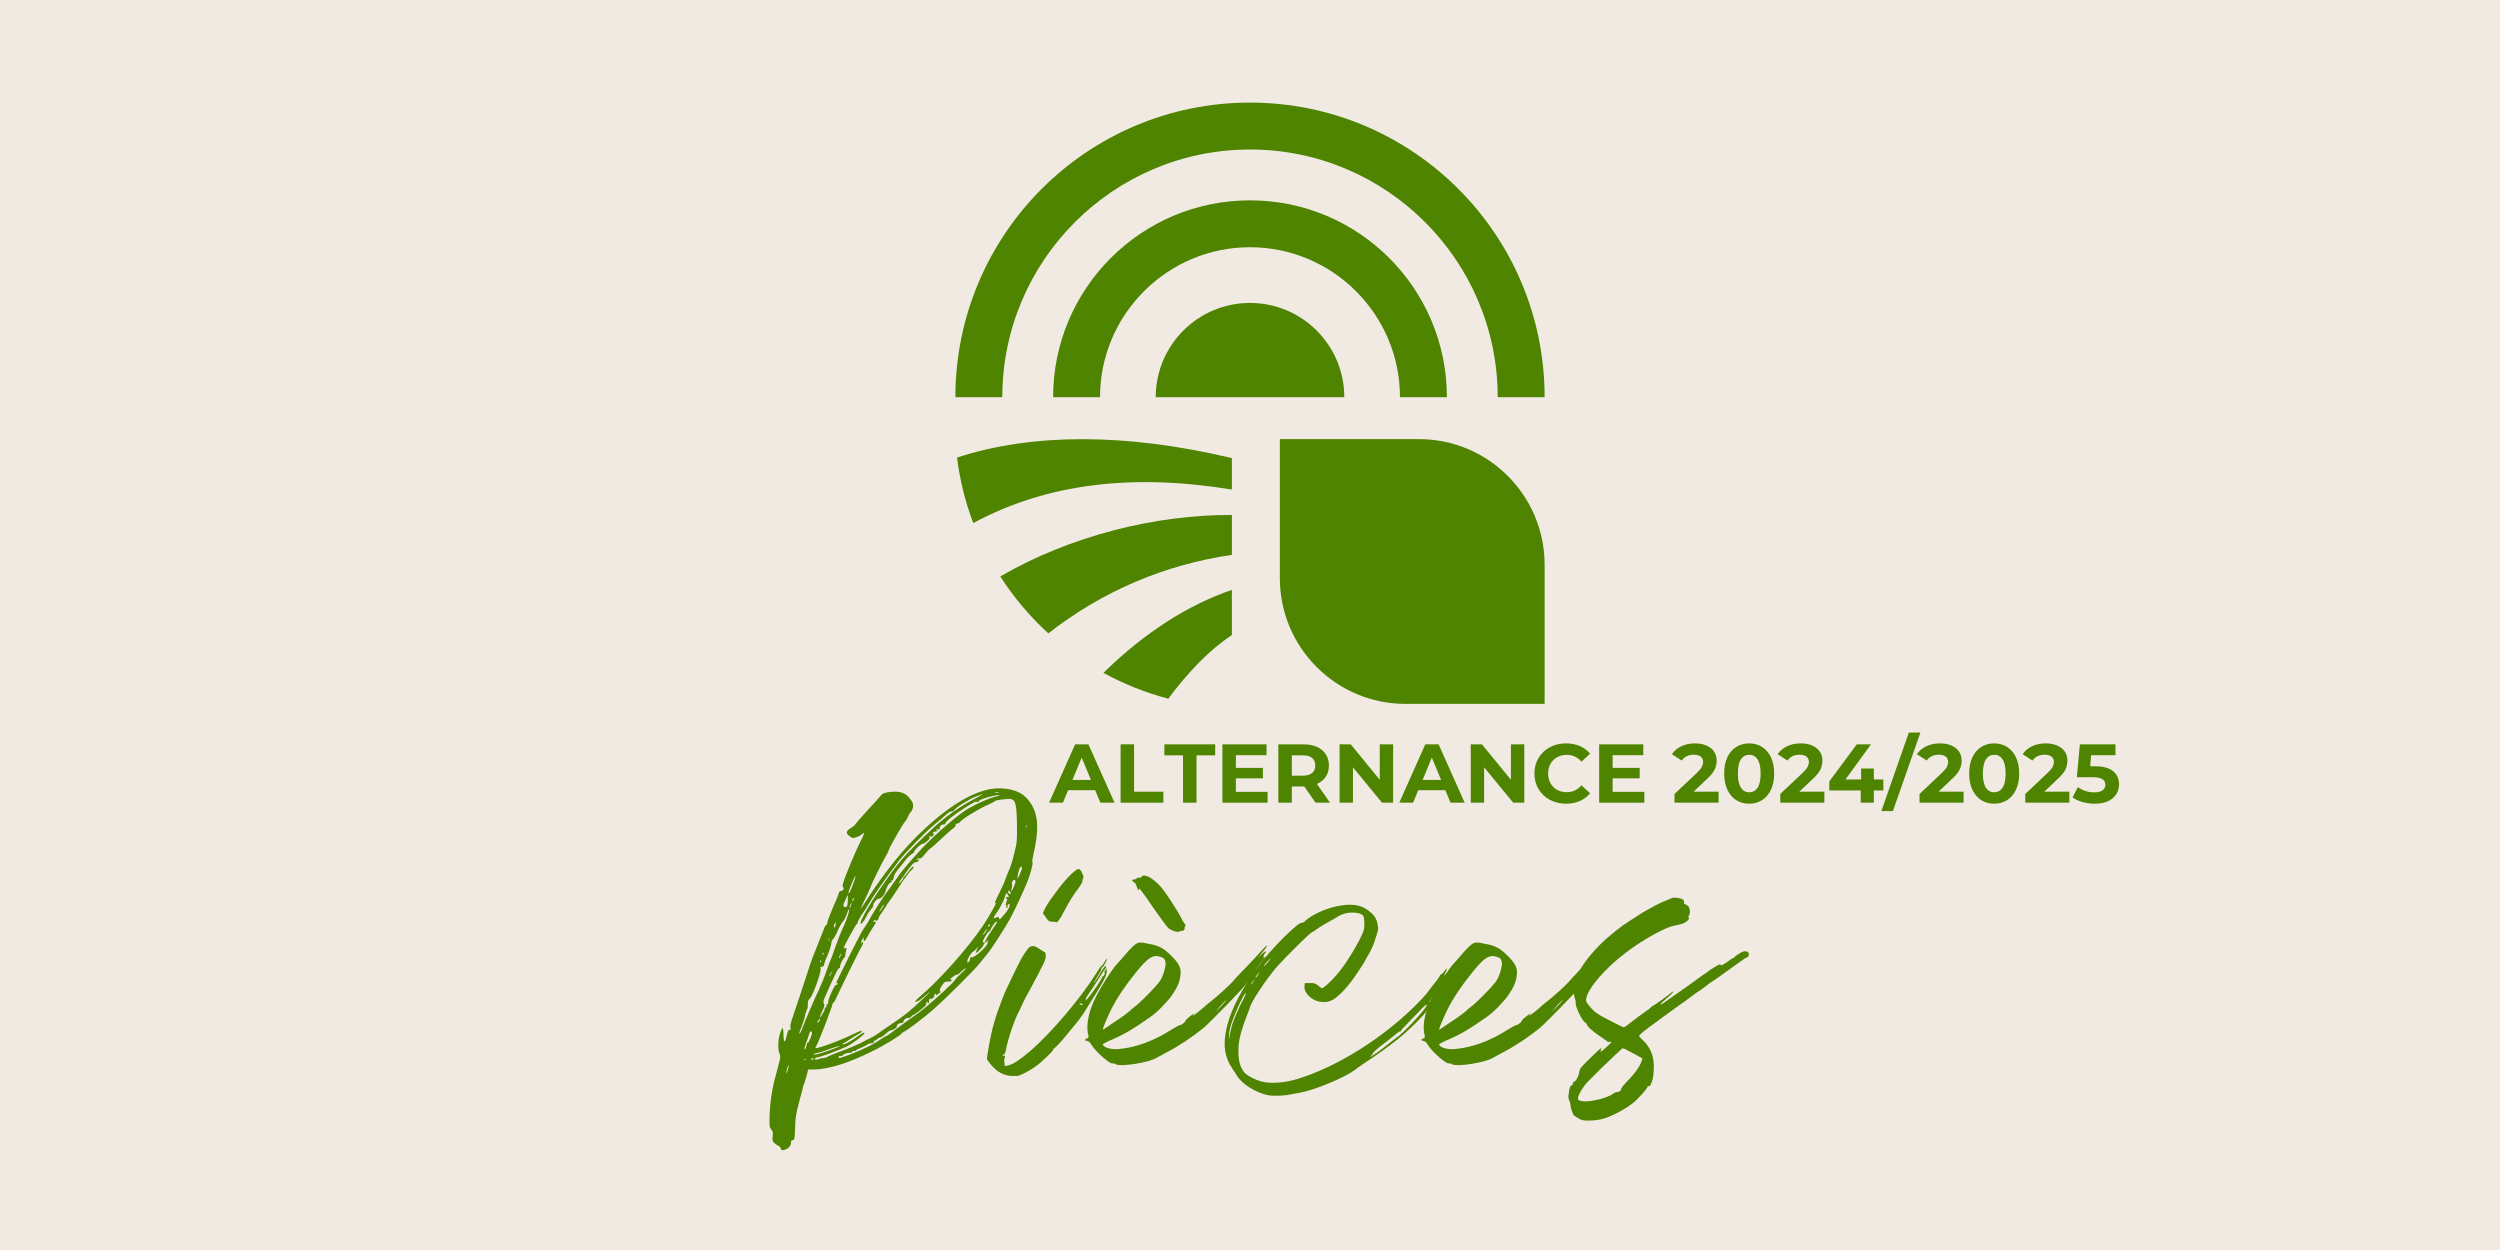 <svg xmlns="http://www.w3.org/2000/svg" xmlns:xlink="http://www.w3.org/1999/xlink" width="1080" zoomAndPan="magnify" viewBox="0 0 810 405" height="540" preserveAspectRatio="xMidYMid meet" version="1.0"><defs><g/></defs><rect x="-81" width="972" fill="#ffffff" y="-40.5" height="486" fill-opacity="1"/><rect x="-81" width="972" fill="#f1eae3" y="-40.5" height="486" fill-opacity="1"/><path fill="#4e8400" d="M 405.004 98.152 C 388.133 98.152 374.457 111.828 374.457 128.699 L 435.551 128.699 C 435.551 111.828 421.871 98.152 405.004 98.152 Z M 405.004 98.152 " fill-opacity="1" fill-rule="nonzero"/><path fill="#4e8400" d="M 399.125 148.426 C 364.824 140.246 334.273 140.305 310.078 148.254 C 311 155.629 312.785 162.738 315.332 169.469 C 339.047 156.734 366.516 153.301 399.125 158.613 Z M 399.125 148.426 " fill-opacity="1" fill-rule="nonzero"/><path fill="#4e8400" d="M 414.672 142.273 L 459.738 142.273 C 482.207 142.273 500.457 160.516 500.457 182.996 L 500.457 228.062 L 455.391 228.062 C 432.922 228.062 414.672 209.82 414.672 187.34 Z M 414.672 142.273 " fill-opacity="1" fill-rule="nonzero"/><path fill="#4e8400" d="M 399.125 166.863 C 374.57 166.691 346.789 173.582 324.09 186.762 C 328.469 193.574 333.699 199.773 339.656 205.211 C 357.055 191.602 377.312 182.949 399.137 179.781 L 399.137 166.863 Z M 399.125 166.863 " fill-opacity="1" fill-rule="nonzero"/><path fill="#4e8400" d="M 399.125 191.117 C 384.723 196.062 370.688 205.098 357.516 218 C 364.074 221.609 371.113 224.43 378.512 226.379 C 384.988 217.793 391.453 210.879 399.125 205.754 L 399.125 191.105 Z M 399.125 191.117 " fill-opacity="1" fill-rule="nonzero"/><path fill="#4e8400" d="M 405.004 80.105 C 431.793 80.105 453.594 101.91 453.594 128.699 L 468.793 128.699 C 468.793 93.473 440.227 64.91 405.004 64.91 C 369.777 64.91 341.211 93.473 341.211 128.699 L 356.41 128.699 C 356.41 101.91 378.211 80.105 405.004 80.105 Z M 405.004 80.105 " fill-opacity="1" fill-rule="nonzero"/><path fill="#4e8400" d="M 405.004 48.441 C 449.262 48.441 485.258 84.453 485.258 128.699 L 500.457 128.699 C 500.457 75.98 457.719 33.242 405.004 33.242 C 352.285 33.242 309.547 75.98 309.547 128.699 L 324.746 128.699 C 324.746 84.441 360.754 48.441 405.004 48.441 Z M 405.004 48.441 " fill-opacity="1" fill-rule="nonzero"/><g fill="#4e8400" fill-opacity="1"><g transform="translate(251.056, 369.802)"><g><path d="M 82.922 -109.516 C 80.859 -112.672 78.25 -114.016 73.578 -114.375 C 65.953 -114.828 56.062 -109.078 44.75 -97.578 C 40.156 -92.812 35.484 -86.875 31 -80.141 C 27.406 -74.578 27.406 -74.578 28.219 -76.375 C 29.656 -79.25 31.172 -82.656 31.172 -82.844 C 31.172 -83.109 34.953 -90.75 35.766 -92.094 C 36.203 -92.906 36.75 -93.797 36.844 -94.25 C 37.203 -95.422 41.422 -102.781 42.234 -103.688 C 42.594 -104.047 43.031 -104.844 43.312 -105.562 C 43.578 -106.203 43.938 -106.734 44.031 -106.734 C 44.203 -106.734 44.391 -107.281 44.656 -107.812 C 45.016 -109.078 44.75 -109.969 43.391 -111.5 C 42.047 -113.031 40.156 -113.562 37.281 -113.203 C 35.406 -112.938 34.859 -112.75 34.328 -112.031 C 33.156 -110.688 32.703 -110.156 29.297 -106.469 C 27.406 -104.406 25.969 -102.688 25.969 -102.609 C 25.969 -102.422 25.344 -101.969 24.625 -101.531 C 23 -100.531 22.906 -99.812 24.172 -98.922 C 24.797 -98.375 25.25 -98.203 25.875 -98.375 C 26.953 -98.656 28.125 -99.281 28.484 -99.734 C 28.578 -100 28.75 -100 28.844 -99.812 C 28.938 -99.734 28.391 -98.297 27.578 -96.859 C 26.234 -94.156 22.906 -86.344 22.188 -83.922 C 21.922 -83.109 21.828 -82.562 22.109 -82.391 C 22.547 -81.938 22.109 -81.125 21.391 -81.125 C 21.031 -81.125 20.75 -80.766 20.672 -80.234 C 20.484 -79.781 20.219 -78.891 19.859 -78.172 C 18.422 -74.938 17.078 -71.516 16.984 -70.891 C 16.984 -70.438 16.797 -70.172 16.719 -70.172 C 16.531 -70.172 16.172 -69.625 15.906 -68.828 C 15.094 -66.75 14.203 -64.516 12.766 -60.922 C 12.125 -59.484 10.609 -54.984 9.344 -50.938 C 8 -46.984 6.469 -42.312 5.938 -40.703 C 5.219 -38.719 4.938 -37.469 5.031 -36.922 C 5.219 -36.391 5.125 -36.125 4.766 -36.125 C 4.312 -36.125 4.141 -35.672 3.5 -32.969 C 3.141 -31.625 2.781 -32.703 2.781 -34.859 C 2.781 -35.938 2.609 -36.75 2.516 -36.75 C 2.422 -36.75 1.984 -35.938 1.703 -35.047 C 0.984 -32.969 0.906 -29.734 1.531 -28.297 C 1.891 -27.5 1.797 -26.953 0.984 -23.984 C -0.906 -17.25 -1.438 -13.844 -1.703 -8.625 C -1.797 -5.031 -1.797 -4.672 -1.172 -3.859 C -0.625 -3.234 -0.547 -2.781 -0.719 -1.625 C -0.906 -0.359 -0.812 -0.094 -0.094 0.625 C 0.453 1.078 0.984 1.438 1.172 1.438 C 1.344 1.438 1.703 1.797 1.891 2.25 C 2.062 2.875 2.25 2.969 2.969 2.781 C 4.219 2.516 5.219 1.531 5.219 0.453 C 5.219 -0.094 5.391 -0.359 5.656 -0.359 C 6.375 -0.359 6.469 -0.906 6.562 -4.578 C 6.656 -7.641 6.828 -8.891 7.906 -12.938 C 8.625 -15.547 9.25 -17.875 9.25 -18.156 C 9.344 -18.328 9.531 -18.875 9.703 -19.312 C 9.891 -19.766 10.156 -20.844 10.422 -21.75 L 10.781 -23.266 L 12.312 -23.266 C 17.156 -23.266 24.172 -25.422 31.891 -29.375 C 35.312 -31 40.969 -34.5 40.969 -34.859 C 40.969 -35.047 41.328 -35.219 41.781 -35.484 C 42.953 -36.031 47.891 -39.719 51.391 -42.766 C 55.25 -46.188 63.969 -54.812 66.125 -57.406 C 67.109 -58.578 68.188 -59.922 68.547 -60.375 C 70.172 -62.266 74.578 -69.188 76.188 -72.062 C 77.891 -75.297 80.5 -80.859 81.766 -84 C 82.75 -86.344 83.734 -90.203 83.469 -90.391 C 83.281 -90.469 83.469 -91.734 83.828 -93.266 C 85.625 -100.984 85.359 -105.75 82.922 -109.516 Z M 4.141 -23.094 C 3.953 -22.281 3.688 -21.828 3.688 -22.109 C 3.688 -22.734 4.312 -24.891 4.5 -24.703 C 4.578 -24.625 4.406 -23.906 4.141 -23.094 Z M 71.344 -113.109 C 71.609 -113.203 72.141 -113.203 72.5 -113.109 C 72.859 -113.031 72.688 -112.938 71.969 -112.938 C 71.344 -112.938 70.984 -113.031 71.344 -113.109 Z M 26.422 -70.266 C 26.688 -70.438 26.859 -70.797 26.859 -71.062 C 26.859 -71.25 27.5 -72.5 28.297 -73.672 C 29.109 -74.75 30.016 -76.281 30.375 -76.906 C 31.812 -79.422 36.031 -85.438 39.984 -90.656 C 41.953 -93.266 48.969 -100.453 51.656 -102.609 C 52.922 -103.594 54.531 -105.031 55.344 -105.75 C 56.25 -106.562 57.047 -107 57.234 -106.922 C 57.5 -106.828 57.859 -107 58.125 -107.359 C 58.844 -108.359 63.078 -110.953 65.234 -111.766 C 66.391 -112.219 67.391 -112.578 67.469 -112.578 C 67.562 -112.578 66.312 -111.859 64.688 -110.953 C 59.656 -108.359 54.812 -104.844 50.938 -101.172 C 41.516 -92.266 40.344 -90.922 33.609 -81.125 C 31 -77.359 27.766 -71.703 27.766 -70.797 C 27.766 -69.984 28.484 -70.703 29.562 -72.688 C 30.016 -73.672 30.734 -74.75 31.094 -75.109 C 31.453 -75.469 31.812 -75.922 31.812 -76.188 C 31.812 -77.172 32.969 -78.609 33.688 -78.609 C 34.5 -78.609 35.672 -80.047 35.938 -81.312 C 36.125 -82.297 37.203 -84 37.562 -83.922 C 37.828 -83.828 37.922 -84 37.828 -84.281 C 37.641 -84.547 37.734 -84.719 37.922 -84.641 C 38.188 -84.359 38.359 -84.641 38.641 -86.078 C 38.719 -86.516 39.531 -87.688 40.438 -88.766 C 41.328 -89.844 42.141 -90.828 42.234 -91.016 C 42.406 -91.547 44.828 -93.703 45.016 -93.438 C 45.109 -93.266 45.109 -93.344 45.016 -93.531 C 44.922 -94.156 47.172 -96.406 47.891 -96.406 C 48.516 -96.406 50.219 -97.938 50.141 -98.375 C 50.047 -99.016 50.141 -99.281 50.406 -98.922 C 50.578 -98.562 50.766 -98.562 51.219 -99.016 C 51.578 -99.375 51.578 -99.641 51.391 -99.734 C 50.859 -99.812 51.297 -100.359 51.938 -100.359 C 52.297 -100.359 52.656 -100.531 52.734 -100.719 C 52.922 -100.891 52.828 -100.984 52.656 -100.812 C 52.375 -100.719 52.297 -100.812 52.297 -100.984 C 52.297 -101.172 52.469 -101.25 52.922 -101.078 C 53.453 -100.984 53.547 -100.984 53.375 -101.344 C 53.188 -101.891 54.172 -102.969 54.719 -102.609 C 54.891 -102.516 55.078 -102.688 55.25 -103.047 C 55.344 -103.688 57.688 -105.562 61.547 -108.078 C 64.516 -109.875 65.047 -110.234 65.594 -109.969 C 65.859 -109.875 66.031 -109.969 66.031 -110.156 C 66.031 -110.594 68.016 -111.312 70.438 -111.859 C 73.141 -112.484 73.766 -112.219 71.156 -111.594 C 69.266 -111.141 65.672 -109.516 62.797 -107.906 C 59.844 -106.281 52.203 -99.734 47.703 -94.969 C 44.828 -91.906 40.797 -87.234 39.891 -85.797 C 39.625 -85.359 38.453 -83.641 37.281 -82.125 C 35.125 -79.328 31.531 -73.672 30.094 -70.891 C 29.562 -70.078 28.938 -69.094 28.656 -68.734 C 28.125 -68.188 19.859 -51.656 19.859 -51.297 C 19.859 -51.219 20.031 -51.219 20.125 -51.297 C 20.312 -51.391 20.391 -51.297 20.312 -51.031 C 20.219 -50.766 19.953 -50.578 19.859 -50.672 C 19.406 -50.938 17.078 -45.734 17.25 -45.016 C 17.344 -44.656 17.25 -44.469 16.984 -44.469 C 16.797 -44.562 16.719 -44.297 16.719 -43.844 C 16.719 -43.484 16.625 -43.312 16.438 -43.391 C 16.359 -43.484 16.172 -43.312 16.172 -43.031 C 16.172 -42.766 16 -42.141 15.641 -41.688 C 15.359 -41.234 15 -40.703 14.922 -40.438 C 14.734 -40.078 14.734 -40.078 14.641 -40.438 C 14.641 -40.609 15 -41.594 15.453 -42.406 C 16.078 -43.75 16.172 -44.109 15.906 -44.656 C 15.547 -45.109 15.719 -45.641 16.797 -48.062 C 19.859 -54.891 20.484 -56.062 20.75 -56.062 C 20.938 -56.062 21.109 -56.25 21.109 -56.609 C 21.109 -57.234 22.016 -59.125 22.469 -59.484 C 22.641 -59.562 22.734 -59.922 22.828 -60.203 C 22.828 -60.562 22.906 -61.281 23.094 -61.812 C 23.266 -62.719 23.266 -62.797 22.828 -62.625 C 22.547 -62.531 22.281 -62.531 22.281 -62.625 C 22.281 -63.078 26.062 -69.984 26.422 -70.266 Z M 34.688 -75.375 C 34.234 -74.75 33.875 -74.297 33.875 -74.391 C 33.875 -74.844 35.219 -76.812 35.406 -76.734 C 35.484 -76.641 35.125 -76.016 34.688 -75.375 Z M 17.703 -53.812 C 17.703 -53.906 17.969 -54.359 18.234 -54.719 C 18.688 -55.25 18.688 -55.25 18.328 -54.531 C 17.875 -53.547 17.703 -53.375 17.703 -53.812 Z M 20.75 -59.562 C 20.75 -59.75 21.031 -60.203 21.203 -60.469 C 21.75 -61 21.75 -61 21.391 -60.281 C 20.938 -59.391 20.75 -59.203 20.75 -59.562 Z M 24.797 -77.266 C 24.984 -77.453 24.891 -77.094 24.703 -76.547 C 24.531 -76.016 24.344 -75.562 24.266 -75.562 C 24.078 -75.562 24.438 -76.906 24.797 -77.266 Z M 25.062 -77.891 C 25.062 -78.078 25.25 -78.344 25.344 -78.609 C 25.516 -78.891 25.703 -78.969 25.703 -78.797 C 25.703 -78.609 25.516 -78.25 25.344 -77.984 C 25.25 -77.812 25.062 -77.719 25.062 -77.891 Z M 24.625 -82.844 C 25.062 -83.828 25.516 -84.906 25.703 -85.359 C 25.875 -85.719 26.062 -85.984 26.141 -85.984 C 26.141 -85.891 25.969 -84.906 25.516 -83.828 C 25.156 -82.75 24.625 -81.484 24.344 -80.953 C 23.547 -79.516 23.719 -80.859 24.625 -82.844 Z M 22.828 -78.172 C 23.266 -79.156 23.625 -79.875 23.625 -79.781 C 23.719 -79.781 23.625 -78.891 23.625 -77.812 C 23.547 -76.188 23.359 -75.922 22.906 -75.922 C 22.016 -75.922 21.922 -76.375 22.828 -78.172 Z M 19.672 -70.891 C 19.766 -70.891 19.766 -70.438 19.594 -69.906 C 19.5 -69.359 19.312 -69.188 19.141 -69.359 C 18.953 -69.719 19.5 -71.156 19.672 -70.891 Z M 17.609 -65.766 C 17.703 -65.594 17.703 -65.312 17.609 -65.141 C 17.516 -64.875 17.438 -64.953 17.438 -65.312 C 17.438 -65.594 17.516 -65.859 17.609 -65.766 Z M 15.453 -60.734 C 15.547 -61 15.719 -61.188 15.812 -61.094 C 15.906 -61 15.812 -60.734 15.641 -60.562 C 15.359 -60.203 15.281 -60.281 15.453 -60.734 Z M 14.828 -58.672 C 15 -58.578 15 -58.312 14.922 -58.125 C 14.828 -57.859 14.734 -57.953 14.641 -58.312 C 14.641 -58.578 14.734 -58.766 14.828 -58.672 Z M 8.984 -36.922 C 8.453 -35.406 7.906 -34.5 7.906 -35.125 C 7.906 -35.312 8.266 -36.203 8.719 -37.281 C 9.078 -38.281 9.609 -39.797 9.797 -40.797 C 9.969 -41.688 10.328 -42.594 10.422 -42.766 C 10.609 -42.953 10.688 -43.672 10.688 -44.391 C 10.609 -45.375 10.781 -45.734 11.406 -46.359 C 12.312 -47.266 15.094 -54.891 14.828 -55.969 C 14.641 -56.516 14.734 -56.609 15.281 -56.609 C 15.641 -56.609 15.906 -56.875 15.906 -57.047 C 15.906 -57.328 16.172 -58.125 16.438 -58.844 C 17.516 -61.094 18.328 -63.609 18.328 -64.422 C 18.328 -64.781 18.516 -65.234 18.781 -65.406 C 18.953 -65.5 19.672 -66.672 20.219 -67.922 C 20.75 -69.188 21.562 -70.703 22.016 -71.156 C 22.469 -71.703 23.094 -72.859 23.359 -73.766 C 23.625 -74.656 23.984 -75.297 24.078 -75.203 C 24.266 -74.938 23.359 -72.062 22.547 -70.266 C 21.562 -68.281 20.484 -65.5 19.234 -62 C 18.781 -60.469 18.062 -58.672 17.703 -57.953 C 17.438 -57.234 16.797 -55.531 16.359 -54.172 C 15.812 -52.734 14.922 -50.5 14.281 -49.141 C 12.938 -46.453 9.891 -39.266 8.984 -36.922 Z M 14.641 -39.719 C 14.641 -39.531 14.469 -39.078 14.203 -38.719 C 13.922 -38.453 13.75 -38.281 13.75 -38.453 C 13.75 -38.641 13.922 -39.078 14.203 -39.438 C 14.469 -39.719 14.641 -39.891 14.641 -39.719 Z M 9.797 -26.422 C 9.344 -26.422 9.172 -26.5 9.438 -26.594 C 9.609 -26.688 9.969 -26.688 10.156 -26.594 C 10.328 -26.5 10.25 -26.422 9.797 -26.422 Z M 10.688 -31.984 C 10.609 -32.078 10.328 -31.719 10.25 -31.094 C 10.156 -30.547 9.969 -30.016 9.797 -29.828 C 9.344 -29.656 9.703 -30.906 10.516 -32.969 C 10.781 -33.781 11.141 -34.766 11.234 -35.125 C 11.406 -35.578 11.594 -35.766 11.859 -35.578 C 12.125 -35.406 12.125 -34.953 11.594 -33.609 C 11.234 -32.703 10.875 -31.891 10.688 -31.984 Z M 12.047 -26.422 C 11.766 -26.422 11.688 -26.5 11.766 -26.688 C 11.859 -26.859 12.047 -26.953 12.219 -26.953 C 12.406 -26.953 12.484 -26.859 12.484 -26.688 C 12.484 -26.5 12.312 -26.422 12.047 -26.422 Z M 12.484 -28.219 C 12.484 -28.297 13.031 -28.484 13.75 -28.656 C 14.375 -28.75 16.172 -29.297 17.703 -29.922 C 19.234 -30.453 20.672 -30.906 20.844 -30.906 C 21.469 -30.906 20.391 -30.453 17.609 -29.469 C 14.375 -28.297 12.484 -27.859 12.484 -28.219 Z M 60.375 -54.453 C 59.391 -53.547 58.578 -52.656 58.406 -52.375 C 58.219 -51.75 52.203 -46.188 48.781 -43.391 C 47.625 -42.406 45.547 -40.875 44.203 -39.984 C 42.859 -39 40.609 -37.375 39.172 -36.297 C 37.828 -35.219 36.562 -34.328 36.484 -34.328 C 36.391 -34.328 35.578 -33.875 34.688 -33.328 C 32.438 -31.812 30.641 -30.812 27.938 -29.656 C 26.594 -29.016 24.438 -28.125 23 -27.672 C 20.844 -26.859 20.578 -26.859 20.672 -27.312 C 20.75 -27.672 21.031 -27.766 21.469 -27.672 C 21.828 -27.578 22.016 -27.672 21.922 -27.859 C 21.75 -28.125 23.984 -28.938 24.438 -28.656 C 24.531 -28.578 24.891 -28.75 25.062 -29.016 C 25.25 -29.297 25.609 -29.375 25.875 -29.297 C 26.062 -29.203 26.234 -29.297 26.234 -29.375 C 26.234 -29.562 26.859 -29.922 27.578 -30.188 C 28.297 -30.453 29.203 -30.906 29.656 -31.172 C 30.453 -31.719 30.547 -31.719 31.531 -31.812 C 31.891 -31.812 32.078 -32.078 32.078 -32.25 C 32.078 -32.531 32.25 -32.703 32.531 -32.703 C 32.797 -32.703 32.969 -32.797 32.969 -32.969 C 33.062 -33.25 33.969 -33.688 34.5 -33.781 C 34.594 -33.781 35.312 -34.328 36.031 -34.953 C 36.844 -35.672 37.562 -36.125 37.734 -36.031 C 38.188 -35.938 39.797 -37.016 39.531 -37.375 C 39.359 -37.734 40.609 -38.547 41.156 -38.359 C 41.328 -38.281 41.594 -38.453 41.594 -38.641 C 41.594 -39.359 42.672 -40.156 43.125 -39.984 C 43.391 -39.891 43.844 -40.078 44.203 -40.438 C 44.469 -40.797 44.828 -41.062 45.016 -41.062 C 45.281 -41.062 47.625 -42.859 48.703 -43.844 C 48.969 -44.203 49.141 -44.562 49.062 -44.656 C 48.969 -44.828 49.062 -45.016 49.234 -45.188 C 49.422 -45.281 49.5 -45.188 49.5 -45.016 C 49.5 -44.828 49.688 -44.75 49.859 -44.828 C 50.047 -44.922 50.047 -45.188 49.953 -45.375 C 49.859 -45.469 49.953 -45.828 50.141 -46.188 C 50.312 -46.453 50.406 -46.547 50.406 -46.359 C 50.406 -45.641 51.656 -46.547 51.656 -47.172 C 51.656 -47.531 51.75 -47.797 51.938 -47.797 C 52.109 -47.797 52.297 -47.625 52.297 -47.438 C 52.297 -47.266 52.469 -47.344 52.734 -47.625 C 52.922 -47.797 53.375 -48.062 53.547 -48.25 C 53.812 -48.344 53.812 -48.422 53.547 -48.609 C 52.922 -48.875 54.719 -51.844 55.531 -51.75 C 55.703 -51.656 55.969 -51.656 56.062 -51.75 C 56.25 -51.75 56.609 -51.844 56.875 -51.844 C 57.141 -51.844 57.328 -52.016 57.328 -52.203 C 57.328 -52.375 57.141 -52.469 56.875 -52.375 C 56.609 -52.375 56.875 -52.734 57.5 -53.188 C 58.047 -53.641 58.672 -54 58.844 -54 C 59.125 -53.906 59.75 -54.359 60.375 -54.984 C 60.922 -55.531 61.641 -56.062 61.812 -56.062 C 62 -55.969 61.359 -55.344 60.375 -54.453 Z M 69.094 -64.875 C 68.828 -64.875 68.828 -64.688 68.906 -64.328 C 69.188 -63.516 64.781 -59.484 63.875 -59.656 C 63.438 -59.75 63.25 -59.562 63.25 -59.125 C 63.25 -58.766 63.078 -58.406 62.797 -58.125 C 62.438 -57.859 62.359 -57.859 62.359 -58.484 C 62.359 -59.125 63.703 -61.281 64.234 -61.453 C 64.422 -61.547 64.875 -62 65.312 -62.438 L 66.031 -63.156 L 65.5 -62.266 C 65.234 -61.719 65.047 -61.188 65.141 -61.094 C 65.406 -60.828 67.469 -63.078 67.562 -63.516 C 67.562 -63.969 69 -65.312 69.266 -65.047 C 69.359 -64.953 69.359 -64.875 69.094 -64.875 Z M 68.016 -67.922 C 68.375 -68.547 68.734 -68.828 68.734 -68.641 C 68.734 -68.469 68.375 -67.922 68.016 -67.469 C 67.031 -66.391 67.031 -66.672 68.016 -67.922 Z M 69.984 -67.922 C 68.906 -66.391 68.188 -65.047 68.188 -64.875 C 68.188 -64.422 67.562 -64.234 67.391 -64.594 C 67.203 -64.875 68.906 -67.922 69.359 -67.922 C 69.453 -67.922 69.906 -68.547 70.266 -69.359 C 70.703 -70.078 71.25 -70.891 71.609 -71.062 C 72.328 -71.422 72.422 -71.516 69.984 -67.922 Z M 69.094 -69.719 C 69.094 -69.906 69.266 -70.172 69.359 -70.266 C 69.547 -70.344 69.719 -70.266 69.719 -70.078 C 69.719 -69.984 69.547 -69.719 69.359 -69.625 C 69.266 -69.547 69.094 -69.547 69.094 -69.719 Z M 76.016 -76.188 C 75.922 -75.656 75.297 -74.656 74.391 -73.578 C 73.578 -72.688 72.859 -71.875 72.859 -71.875 C 72.859 -71.875 72.688 -72.141 72.594 -72.422 C 72.5 -72.781 72.328 -72.781 71.875 -72.594 C 70.531 -71.875 70.625 -72.422 71.969 -74.219 C 72.953 -75.562 74.391 -78.438 74.75 -79.875 C 74.938 -80.5 75.016 -80.594 75.375 -80.047 C 75.922 -79.25 75.922 -78.891 75.297 -79.156 C 75.109 -79.25 74.844 -79.156 74.844 -78.969 C 74.844 -78.797 75.016 -78.609 75.203 -78.609 C 75.375 -78.609 75.297 -78.172 75.016 -77.531 C 74.75 -76.906 74.75 -76.453 74.938 -76.375 C 75.016 -76.281 75.109 -76.016 75.016 -75.828 C 74.938 -75.734 75.016 -75.562 75.203 -75.562 C 75.375 -75.562 75.469 -75.828 75.375 -76.016 C 75.297 -76.281 75.375 -76.641 75.656 -76.812 C 76.016 -77.094 76.094 -77 76.016 -76.188 Z M 75.656 -80.5 C 75.562 -80.688 75.562 -80.953 75.656 -81.125 C 75.828 -81.484 76.375 -80.953 76.453 -80.406 C 76.453 -80.047 75.828 -80.141 75.656 -80.5 Z M 77.531 -82.75 C 76.812 -80.953 76.281 -80.5 76.734 -82.031 C 76.906 -82.562 76.906 -83.109 76.812 -83.281 C 76.734 -83.469 76.812 -83.922 77 -84.281 C 77.359 -84.812 77.531 -84.906 77.812 -84.641 C 78.078 -84.453 77.984 -83.922 77.531 -82.75 Z M 77.625 -93.531 C 77.172 -91.547 76.547 -89.484 76.281 -88.859 C 76.016 -88.234 75.375 -86.797 74.938 -85.625 C 74.578 -84.359 73.5 -82.031 72.688 -80.406 C 71.062 -77.172 71.062 -77 71.609 -77.266 C 72.062 -77.625 69.625 -73.219 67.562 -70.078 C 62.719 -62.797 53.094 -51.938 46.359 -46.359 C 45.906 -46 45.547 -45.469 45.547 -45.281 C 45.547 -45.016 45.641 -45.016 46 -45.281 C 46.266 -45.547 46.453 -45.641 46.453 -45.469 C 46.453 -45.375 47.266 -46 48.25 -46.812 C 50.859 -49.062 50.766 -48.703 48.156 -46.359 C 43.484 -41.953 42.234 -40.969 38.641 -38.547 C 36.656 -37.203 34.141 -35.484 33.156 -34.766 C 32.172 -34.047 31 -33.422 30.547 -33.25 C 30.188 -33.156 29.297 -32.703 28.578 -32.25 C 27.219 -31.531 23.984 -30.094 20.75 -28.938 C 18.781 -28.219 17.703 -27.766 16.719 -27.219 C 16.438 -27.141 15.906 -26.953 15.547 -26.953 C 15.094 -26.953 14.641 -26.859 14.562 -26.781 C 14.469 -26.688 14.016 -26.594 13.562 -26.5 C 12.406 -26.422 12.844 -27.141 14.109 -27.312 C 15.281 -27.5 20.312 -29.375 23.094 -30.641 C 24.891 -31.453 29.016 -34.5 29.016 -35.047 C 29.016 -35.484 28.578 -35.219 26.859 -34.047 C 24.703 -32.438 22.281 -31.172 22.109 -31.453 C 21.922 -31.531 22.016 -31.719 22.188 -31.812 C 22.375 -31.812 23.266 -32.344 24.172 -32.969 C 25.062 -33.609 26.328 -34.328 26.953 -34.688 C 27.578 -34.953 28.125 -35.406 28.125 -35.578 C 28.125 -36.031 27.938 -35.938 25.25 -34.688 C 20.484 -32.344 13.125 -29.734 13.125 -30.281 C 13.125 -30.375 13.297 -30.734 13.562 -31.172 C 14.281 -32.438 18.594 -43.672 18.594 -44.203 C 18.594 -44.469 18.781 -44.75 18.953 -44.922 C 19.141 -45.016 19.672 -45.828 20.031 -46.812 C 21.203 -49.328 27.312 -61.812 28.125 -63.156 C 28.844 -64.234 28.75 -65.234 28.031 -64.234 C 27.859 -63.969 27.859 -63.969 27.938 -64.594 C 28.031 -64.953 28.391 -65.594 28.656 -65.859 C 28.938 -66.031 29.109 -66.125 28.938 -66.031 C 28.844 -65.859 28.75 -65.5 28.75 -65.312 C 28.75 -64.422 29.297 -64.953 30.094 -66.484 C 30.547 -67.391 31.359 -68.641 31.812 -69.359 C 32.797 -70.797 32.969 -71.422 32.172 -71.156 C 31.812 -70.984 31.719 -71.062 32.078 -71.516 C 32.344 -71.781 32.531 -71.875 32.609 -71.609 C 32.797 -71.156 33.609 -71.781 33.609 -72.328 C 33.609 -72.5 34.141 -73.5 34.859 -74.391 C 35.484 -75.375 36.125 -76.188 36.125 -76.375 C 36.125 -76.453 36.562 -77.172 37.203 -77.984 C 38.281 -79.422 40.344 -82.562 41.062 -83.734 C 41.688 -84.719 43.938 -87.688 44.391 -88.047 C 44.75 -88.312 44.922 -88.594 44.922 -88.766 C 44.922 -89.391 44.391 -88.953 43.219 -87.328 C 42.594 -86.438 41.953 -85.719 41.781 -85.719 C 41.688 -85.719 41.594 -85.438 41.594 -85.266 C 41.594 -85 41.234 -84.547 40.797 -84.094 C 39.719 -83.109 39.797 -83.375 41.516 -85.719 C 44.297 -89.672 45.016 -90.391 45.469 -90.391 C 46.094 -90.469 46.719 -90.828 46.719 -91.188 C 46.719 -91.375 46.547 -91.375 46.266 -91.281 C 45.906 -91.109 45.828 -91.188 46 -91.469 C 46.094 -91.641 46.453 -91.734 46.812 -91.641 C 47.266 -91.547 47.703 -91.906 48.703 -93.172 C 49.422 -94.062 50.141 -94.781 50.312 -94.875 C 50.5 -94.875 51.938 -96.141 53.641 -97.75 C 55.344 -99.375 57.141 -100.984 57.688 -101.344 C 58.219 -101.703 58.578 -102.156 58.578 -102.422 C 58.484 -102.609 58.672 -102.875 59.125 -102.969 C 59.484 -103.047 59.844 -103.234 59.922 -103.406 C 60.734 -104.484 65.953 -107.719 69.094 -109.078 C 70.172 -109.516 71.156 -110.062 71.25 -110.234 C 71.516 -110.594 75.734 -111.141 76.641 -110.875 C 77.984 -110.516 78.344 -108.984 78.438 -102.781 C 78.531 -97.484 78.438 -96.859 77.625 -93.531 Z M 79.328 -86.438 L 78.531 -84.906 L 78.703 -86.156 C 78.891 -87.594 79.422 -89.031 79.781 -89.031 C 79.969 -89.031 80.047 -88.766 80.047 -88.5 C 80.047 -88.234 79.688 -87.328 79.328 -86.438 Z M 81.484 -101.797 C 81.406 -101.609 81.312 -101.609 81.312 -101.969 C 81.312 -102.328 81.406 -102.516 81.484 -102.422 C 81.578 -102.328 81.578 -102.062 81.484 -101.797 Z M 81.484 -101.797 "/></g></g></g><g fill="#4e8400" fill-opacity="1"><g transform="translate(325.35, 369.802)"><g><path d="M 15.906 -29.656 C 15.906 -29.828 16 -30.094 16.266 -30.188 C 16.719 -30.453 18.422 -32.25 20.312 -34.594 C 24.438 -39.531 25.25 -40.609 26.688 -43.031 C 32.438 -52.016 33.25 -53.734 33.25 -55.172 L 33.156 -56.062 L 32.797 -55.438 C 32.531 -55.172 32.438 -54.812 32.531 -54.719 C 32.797 -54.453 32.172 -53.281 31.891 -53.453 C 31.719 -53.453 31.625 -53.453 31.812 -53.281 C 31.984 -53.094 28.219 -47.531 26.953 -46.188 C 26.422 -45.641 26.328 -45.547 26.422 -46 C 26.422 -46.266 26.594 -46.625 26.781 -46.906 C 27.766 -48.25 30.094 -51.844 31.172 -53.547 C 31.812 -54.625 32.531 -55.703 32.797 -55.891 C 32.969 -56.156 33.062 -56.422 32.969 -56.609 C 32.797 -57.047 32.438 -56.609 31.359 -54.812 C 30.906 -54 30.375 -53.188 30.281 -53.016 C 30.094 -52.828 29.828 -52.297 29.562 -51.938 C 29.375 -51.578 29.203 -51.297 29.109 -51.484 C 29.109 -51.578 29.734 -52.562 30.453 -53.812 C 31.172 -54.891 31.719 -55.969 31.531 -56.062 C 31.453 -56.156 31.531 -56.328 31.719 -56.328 C 32.172 -56.422 33.516 -58.938 33.25 -59.125 C 33.156 -59.203 32.891 -58.766 32.531 -58.125 C 32.172 -57.5 31.812 -56.969 31.625 -56.969 C 31.453 -56.969 30.641 -55.797 29.828 -54.453 C 24.984 -46.625 15.188 -35.047 8.359 -29.203 C 5.219 -26.5 2.781 -24.891 1.344 -24.625 L 0.188 -24.344 L 0.094 -25.422 C 0 -26.141 0 -26.781 0.094 -26.859 C 0.453 -27.312 0.266 -28.031 -0.188 -27.766 C -0.359 -27.672 -0.453 -27.672 -0.453 -27.859 C -0.453 -28.031 -0.266 -28.219 0 -28.219 C 0.188 -28.219 0.359 -28.656 0.547 -29.469 C 1.078 -32.703 3.234 -39.172 4.672 -41.875 C 4.859 -42.141 5.297 -43.125 5.656 -43.938 C 6.016 -44.75 6.562 -45.828 6.828 -46.359 C 7.094 -46.906 7.812 -48.156 8.453 -49.328 C 8.984 -50.406 9.797 -51.844 10.156 -52.562 C 10.516 -53.188 11.234 -54.453 11.594 -55.344 C 12.047 -56.156 12.578 -57.328 12.938 -57.953 C 13.203 -58.578 13.484 -59.391 13.484 -60.016 L 13.391 -61.094 L 11.688 -62.172 C 10.25 -63.156 9.797 -63.344 9.078 -63.25 C 8.266 -63.156 8.094 -62.984 6.922 -61.359 C 5.75 -59.656 5.297 -58.844 2.781 -53.641 C 2.062 -52.109 1.172 -50.219 0.812 -49.5 C 0.453 -48.781 -0.266 -47.172 -0.719 -45.828 C -1.172 -44.562 -1.797 -42.859 -2.156 -41.953 C -2.422 -41.156 -2.875 -39.797 -3.062 -39.078 C -3.328 -38.359 -3.594 -37.203 -3.781 -36.562 C -4.312 -34.594 -5.656 -27.312 -5.578 -26.688 C -5.578 -26.5 -5.031 -25.781 -4.406 -24.984 C -2.422 -22.469 0.188 -21.109 2.875 -21.203 C 3.594 -21.203 4.141 -21.203 4.219 -21.203 C 5.297 -21.203 9.969 -23.812 11.859 -25.609 C 14.203 -27.672 15.906 -29.469 15.906 -29.656 Z M 24.891 -44.656 C 25.25 -44.562 25.516 -44.391 25.609 -44.391 C 25.609 -44.391 25.422 -44.297 25.062 -44.203 C 24.703 -44.203 24.438 -44.297 24.438 -44.469 C 24.438 -44.656 24.531 -44.75 24.891 -44.656 Z M 12.844 -73.5 C 13.031 -73.312 13.203 -73.047 13.297 -72.953 C 13.297 -72.781 13.656 -72.328 14.016 -71.875 C 14.469 -71.344 14.828 -71.156 15.547 -71.156 C 16 -71.156 16.531 -71.156 16.625 -71.062 C 17.078 -70.531 17.969 -71.703 19.672 -75.016 C 20.938 -77.453 22.188 -79.516 24.078 -82.031 C 24.703 -82.844 25.344 -83.922 25.344 -84.281 C 25.344 -84.641 25.516 -85.172 25.609 -85.359 C 25.781 -85.719 25.703 -86.078 25.25 -86.969 C 24.438 -88.766 23.984 -88.672 21.75 -86.609 C 19.406 -84.453 15 -78.609 13.484 -75.922 C 12.484 -73.938 12.406 -73.766 12.844 -73.5 Z M 12.844 -73.5 "/></g></g></g><g fill="#4e8400" fill-opacity="1"><g transform="translate(354.547, 369.802)"><g><path d="M 50.5 -52.562 C 51.031 -53.188 51.75 -54.266 52.109 -55.078 C 52.562 -55.891 53.453 -57.234 54.172 -58.047 C 55.531 -59.656 55.969 -60.281 55.172 -59.656 C 54.891 -59.391 54.812 -59.391 54.812 -59.75 C 54.812 -60.016 54.984 -60.562 55.25 -60.828 C 56.156 -62.078 55.25 -61.719 53.906 -60.281 C 52.656 -58.938 52.734 -59.031 54.266 -61 C 55.344 -62.266 56.062 -63.344 55.969 -63.438 C 55.797 -63.609 54.453 -62.078 51.578 -58.938 C 50.859 -58.125 49.234 -56.422 47.984 -55.172 C 46.812 -53.906 45.281 -52.375 44.75 -51.656 C 43.125 -49.953 40.344 -47.438 38.547 -46 C 37.641 -45.281 35.844 -43.844 34.594 -42.672 C 32.25 -40.797 31.453 -40.25 32.172 -41.156 C 32.531 -41.594 32.438 -41.594 31.984 -41.234 C 30.734 -40.344 29.562 -39.359 29.562 -39.078 C 29.562 -38.719 28.219 -37.641 27.672 -37.641 C 27.5 -37.641 26.328 -37.016 25.156 -36.297 C 19.406 -32.609 13.75 -30.453 8 -29.922 C 5.484 -29.656 2.781 -30.453 2.781 -31.453 C 2.781 -31.531 3.594 -31.984 4.5 -32.438 C 9.438 -34.5 12.047 -36.031 18.234 -40.344 C 20.484 -41.875 23.906 -45.469 25.422 -47.703 C 26.953 -49.953 27.766 -51.938 27.938 -54 C 28.219 -56.156 27.406 -57.766 24.797 -60.281 C 22.828 -62.266 21.297 -63.156 19.141 -63.703 C 18.516 -63.797 17.344 -64.062 16.531 -64.234 C 15.719 -64.422 14.734 -64.516 14.281 -64.328 C 13.484 -64.234 11.688 -62.531 9.703 -60.109 C 8.891 -59.203 8 -58.125 7.547 -57.688 C 5.656 -55.703 1.703 -49.422 -0.094 -45.547 C -2.062 -41.156 -2.703 -37.109 -1.891 -34.141 C -1.797 -33.781 -1.891 -33.516 -2.422 -33.328 C -3.234 -32.891 -3.234 -32.703 -2.344 -32.531 C -1.797 -32.438 -1.344 -32.078 -0.906 -31.266 C 0.359 -29.109 5.297 -24.797 6.016 -25.25 C 6.203 -25.344 6.562 -25.25 6.922 -24.984 C 8.531 -24.078 17.875 -25.516 20.312 -27.141 C 20.672 -27.312 22.188 -28.125 23.625 -28.938 C 27.312 -30.812 31.719 -33.781 35.406 -36.75 C 37.109 -38.188 47.438 -48.703 48.703 -50.406 C 49.234 -50.938 50.047 -51.938 50.5 -52.562 Z M 5.484 -42.766 C 7.281 -46.359 10.062 -50.5 13.484 -54.719 C 17.25 -59.391 18.875 -60.469 21.031 -59.922 C 22.547 -59.484 22.906 -59.125 23.094 -57.953 C 23.266 -56.688 22.281 -53.375 21.203 -51.844 C 20.031 -50.219 15.906 -46 13.844 -44.203 C 12.766 -43.391 11.766 -42.594 11.766 -42.5 C 11.234 -41.953 8.625 -39.984 6.203 -38.453 C 3.062 -36.297 2.781 -36.125 2.781 -36.203 C 2.781 -36.844 4.219 -40.156 5.484 -42.766 Z M 42.141 -44.922 C 41.688 -44.391 40.797 -43.391 39.984 -42.672 C 39 -41.688 39.172 -41.953 40.609 -43.578 C 42.672 -45.906 43.484 -46.547 42.141 -44.922 Z M 14.375 -81.578 C 14.375 -81.766 14.469 -81.938 14.562 -81.938 C 14.734 -81.938 16.719 -79.25 18.953 -75.922 C 21.203 -72.688 23.453 -69.625 23.906 -69.188 C 24.891 -68.281 27.141 -67.562 27.672 -68.016 C 27.859 -68.188 28.125 -68.281 28.297 -68.188 C 28.75 -68.016 29.375 -68.641 29.297 -69.094 C 29.203 -69.266 29.297 -69.547 29.469 -69.719 C 29.656 -69.812 29.562 -70.172 29.203 -70.625 C 28.938 -70.984 28.391 -71.781 28.125 -72.5 C 26.688 -75.203 23.094 -80.766 21.469 -82.562 C 18.875 -85.438 16.172 -86.875 15.281 -85.719 C 15.188 -85.531 14.828 -85.359 14.562 -85.438 C 14.281 -85.531 13.844 -85.359 13.562 -85.078 C 13.203 -84.906 12.844 -84.719 12.672 -84.812 C 12.125 -85 12.219 -84.188 12.766 -84 C 13.203 -83.828 13.484 -83.469 13.75 -82.484 C 14.281 -81.125 14.375 -80.953 14.375 -81.578 Z M 14.375 -81.578 "/></g></g></g><g fill="#4e8400" fill-opacity="1"><g transform="translate(401.351, 369.802)"><g><path d="M 67.391 -53.453 C 67.297 -53.453 67.203 -53.734 67.297 -54 C 67.391 -54.531 67.391 -54.531 66.844 -53.906 C 66.391 -53.375 66.391 -53.453 66.938 -54.625 C 67.75 -56.156 67.469 -56.422 66.578 -55.078 C 66.219 -54.625 65.859 -54.172 65.672 -54.172 C 65.5 -54.172 65.234 -53.906 65.047 -53.453 C 64.875 -53.094 64.156 -52.109 63.438 -51.219 C 62.719 -50.312 61.641 -48.969 61 -48.062 C 60.375 -47.266 58.406 -45.109 56.516 -43.312 C 45.906 -32.969 31.531 -24.078 19.312 -20.312 C 15 -18.953 10.516 -18.594 7.375 -19.406 C 5.219 -19.953 2.344 -21.469 1.625 -22.547 C 0.359 -24.438 -0.094 -26.062 -0.094 -29.203 C -0.094 -31.719 0.094 -32.609 0.719 -35.125 C 1.172 -36.75 1.984 -39.172 2.516 -40.438 C 3.062 -41.781 3.594 -43.219 3.688 -43.578 C 4.141 -45.375 9.25 -53.016 12.406 -56.609 C 15.188 -59.75 23.266 -67.75 23.719 -67.75 C 23.812 -67.75 24.344 -68.109 24.984 -68.547 C 25.703 -69.094 26.953 -69.906 27.938 -70.438 C 28.938 -70.984 30.375 -71.781 31.094 -72.234 C 33.156 -73.578 34.766 -74.125 36.75 -74.125 C 39 -74.125 40.25 -73.578 40.516 -72.688 C 40.609 -72.234 40.703 -71.156 40.703 -70.266 C 40.703 -68.641 40.609 -68.281 39 -65.047 C 36.844 -60.922 33.875 -56.328 31.453 -53.641 C 29.734 -51.656 27.406 -49.594 26.953 -49.594 C 26.859 -49.594 26.328 -49.953 25.703 -50.5 C 24.797 -51.219 24.531 -51.297 23 -51.297 L 21.391 -51.297 L 21.297 -50.219 C 21.203 -48.969 21.922 -47.703 23.359 -46.547 C 25.344 -44.922 28.484 -44.656 30.547 -45.906 C 32.703 -47.172 35.672 -50.406 38.453 -54.625 C 39.891 -56.781 41.062 -58.578 41.062 -58.766 C 41.062 -58.844 41.594 -59.844 42.234 -60.828 C 42.859 -61.906 43.844 -64.062 44.297 -65.672 C 45.188 -68.469 45.281 -68.547 45.016 -70.172 C 44.656 -72.328 43.75 -73.578 41.688 -75.016 C 39.266 -76.734 36.203 -77.094 31.812 -76.188 C 28.219 -75.469 23.547 -73.312 21.75 -71.609 C 21.203 -71.062 20.672 -70.797 20.312 -70.797 C 19.5 -70.984 14.109 -65.859 10.062 -61.281 C 2.875 -53.016 -2.609 -43.391 -4.047 -36.203 C -5.125 -30.906 -4.578 -27.219 -1.984 -23.453 C -1.625 -22.906 -0.906 -21.75 -0.359 -20.938 C 1.344 -18.422 5.391 -15.906 9.25 -15 C 10.781 -14.641 14.922 -14.734 16.625 -15.188 C 17.25 -15.281 18.594 -15.547 19.594 -15.719 C 24.438 -16.531 34.141 -20.578 37.562 -23.094 C 38.281 -23.719 40.797 -25.422 43.125 -26.953 C 45.375 -28.484 48.781 -30.906 50.578 -32.344 C 54.531 -35.312 60.828 -41.594 61.094 -42.672 C 61.188 -43.031 62.266 -44.562 63.516 -46 C 64.781 -47.531 66.125 -49.422 66.672 -50.5 C 67.562 -52.297 67.828 -53.453 67.391 -53.453 Z M 9.531 -58.578 C 10.156 -59.297 10.516 -59.562 10.25 -59.203 C 9.531 -57.953 8.172 -56.609 8.172 -56.875 C 8.172 -57.047 8.812 -57.766 9.531 -58.578 Z M 6.203 -54.266 C 6.656 -54.719 6.828 -54.891 6.656 -54.625 C 6.297 -53.812 5.391 -52.734 5.391 -53.094 C 5.391 -53.188 5.75 -53.734 6.203 -54.266 Z M 5.125 -52.375 C 5.125 -52.375 4.859 -51.938 4.5 -51.391 C 4.141 -50.938 3.859 -50.672 3.859 -50.766 C 3.859 -51.031 5.125 -52.656 5.125 -52.375 Z M -2.156 -37.734 C -2.344 -37.016 -2.703 -35.578 -2.875 -34.594 L -3.234 -32.703 L -3.141 -34.406 C -3.141 -35.312 -2.781 -36.922 -2.422 -38 C -1.266 -41.516 1.344 -47.266 2.156 -47.984 C 2.609 -48.422 2.062 -46.984 0.906 -44.922 C -0.188 -42.766 -1.438 -39.891 -2.156 -37.734 Z M 57.141 -39.359 C 55.172 -37.203 52.562 -34.688 51.75 -34.047 C 51.391 -33.875 50.312 -32.969 49.234 -32.172 C 48.156 -31.266 46.359 -29.922 45.188 -29.016 C 42.766 -27.406 41.953 -26.859 42.859 -27.672 C 43.125 -27.938 43.391 -28.297 43.391 -28.391 C 43.391 -28.75 45.109 -30.281 48.156 -32.531 C 49.5 -33.609 50.938 -34.766 51.391 -35.125 C 51.844 -35.484 52.375 -35.766 52.469 -35.672 C 52.562 -35.578 52.562 -35.578 52.562 -35.766 C 52.469 -35.844 53.094 -36.656 54 -37.469 C 54.812 -38.359 56.688 -40.344 58.219 -41.875 C 60.016 -43.844 60.922 -44.562 60.922 -44.203 C 60.828 -43.578 59.391 -41.781 57.141 -39.359 Z M 63.25 -46.906 C 62.625 -45.828 61.719 -44.75 61.719 -45.109 C 61.719 -45.375 63.609 -47.797 63.703 -47.797 C 63.797 -47.797 63.609 -47.438 63.25 -46.906 Z M 63.25 -46.906 "/></g></g></g><g fill="#4e8400" fill-opacity="1"><g transform="translate(463.518, 369.802)"><g><path d="M 50.5 -52.562 C 51.031 -53.188 51.75 -54.266 52.109 -55.078 C 52.562 -55.891 53.453 -57.234 54.172 -58.047 C 55.531 -59.656 55.969 -60.281 55.172 -59.656 C 54.891 -59.391 54.812 -59.391 54.812 -59.75 C 54.812 -60.016 54.984 -60.562 55.25 -60.828 C 56.156 -62.078 55.25 -61.719 53.906 -60.281 C 52.656 -58.938 52.734 -59.031 54.266 -61 C 55.344 -62.266 56.062 -63.344 55.969 -63.438 C 55.797 -63.609 54.453 -62.078 51.578 -58.938 C 50.859 -58.125 49.234 -56.422 47.984 -55.172 C 46.812 -53.906 45.281 -52.375 44.75 -51.656 C 43.125 -49.953 40.344 -47.438 38.547 -46 C 37.641 -45.281 35.844 -43.844 34.594 -42.672 C 32.25 -40.797 31.453 -40.25 32.172 -41.156 C 32.531 -41.594 32.438 -41.594 31.984 -41.234 C 30.734 -40.344 29.562 -39.359 29.562 -39.078 C 29.562 -38.719 28.219 -37.641 27.672 -37.641 C 27.5 -37.641 26.328 -37.016 25.156 -36.297 C 19.406 -32.609 13.75 -30.453 8 -29.922 C 5.484 -29.656 2.781 -30.453 2.781 -31.453 C 2.781 -31.531 3.594 -31.984 4.5 -32.438 C 9.438 -34.5 12.047 -36.031 18.234 -40.344 C 20.484 -41.875 23.906 -45.469 25.422 -47.703 C 26.953 -49.953 27.766 -51.938 27.938 -54 C 28.219 -56.156 27.406 -57.766 24.797 -60.281 C 22.828 -62.266 21.297 -63.156 19.141 -63.703 C 18.516 -63.797 17.344 -64.062 16.531 -64.234 C 15.719 -64.422 14.734 -64.516 14.281 -64.328 C 13.484 -64.234 11.688 -62.531 9.703 -60.109 C 8.891 -59.203 8 -58.125 7.547 -57.688 C 5.656 -55.703 1.703 -49.422 -0.094 -45.547 C -2.062 -41.156 -2.703 -37.109 -1.891 -34.141 C -1.797 -33.781 -1.891 -33.516 -2.422 -33.328 C -3.234 -32.891 -3.234 -32.703 -2.344 -32.531 C -1.797 -32.438 -1.344 -32.078 -0.906 -31.266 C 0.359 -29.109 5.297 -24.797 6.016 -25.25 C 6.203 -25.344 6.562 -25.25 6.922 -24.984 C 8.531 -24.078 17.875 -25.516 20.312 -27.141 C 20.672 -27.312 22.188 -28.125 23.625 -28.938 C 27.312 -30.812 31.719 -33.781 35.406 -36.75 C 37.109 -38.188 47.438 -48.703 48.703 -50.406 C 49.234 -50.938 50.047 -51.938 50.5 -52.562 Z M 5.484 -42.766 C 7.281 -46.359 10.062 -50.5 13.484 -54.719 C 17.25 -59.391 18.875 -60.469 21.031 -59.922 C 22.547 -59.484 22.906 -59.125 23.094 -57.953 C 23.266 -56.688 22.281 -53.375 21.203 -51.844 C 20.031 -50.219 15.906 -46 13.844 -44.203 C 12.766 -43.391 11.766 -42.594 11.766 -42.5 C 11.234 -41.953 8.625 -39.984 6.203 -38.453 C 3.062 -36.297 2.781 -36.125 2.781 -36.203 C 2.781 -36.844 4.219 -40.156 5.484 -42.766 Z M 42.141 -44.922 C 41.688 -44.391 40.797 -43.391 39.984 -42.672 C 39 -41.688 39.172 -41.953 40.609 -43.578 C 42.672 -45.906 43.484 -46.547 42.141 -44.922 Z M 42.141 -44.922 "/></g></g></g><g fill="#4e8400" fill-opacity="1"><g transform="translate(510.322, 369.802)"><g><path d="M 53.188 -60.828 C 52.828 -60.562 51.844 -60.016 51.844 -59.922 C 51.844 -59.75 51.578 -59.562 51.219 -59.391 C 50.859 -59.203 50.5 -59.031 50.406 -58.938 C 50.219 -58.766 48.422 -57.5 47.891 -57.234 C 47.438 -56.969 47.344 -56.969 47.172 -57.234 C 47.078 -57.594 46.188 -57.141 43.75 -55.531 C 42.859 -54.812 41.781 -54.094 41.422 -53.906 C 41.062 -53.641 40.25 -53.016 39.438 -52.469 C 38.719 -51.938 37.641 -51.125 37.109 -50.766 C 36.562 -50.406 34.328 -48.781 31.984 -47.172 C 29.828 -45.641 27.938 -44.297 27.859 -44.297 C 27.766 -44.297 27.766 -44.391 27.766 -44.469 C 27.766 -44.656 28.391 -45.281 30.812 -47.344 C 31.453 -47.984 31.891 -48.422 31.891 -48.516 C 31.812 -48.609 31.531 -48.516 31.359 -48.344 C 30.281 -47.344 25.875 -44.203 25.25 -43.938 C 24.891 -43.75 24.625 -43.578 24.625 -43.484 C 24.625 -43.312 23.719 -42.672 22.641 -41.953 C 20.938 -40.703 19.953 -39.984 16.797 -37.562 C 15.812 -36.75 15.906 -36.75 13.125 -38.188 C 7.375 -41.062 6.297 -41.781 4.578 -43.938 C 3.594 -45.109 3.5 -45.375 3.594 -46.188 C 4.047 -49.422 9.609 -55.969 16.266 -61 C 20.219 -64.062 25.781 -67.391 29.109 -68.828 C 31.172 -69.719 31 -69.625 33.422 -70.172 C 34.766 -70.438 35.406 -70.703 36.125 -71.25 C 36.922 -71.969 37.016 -72.062 36.844 -72.422 C 36.656 -72.594 36.656 -72.859 36.922 -73.219 C 37.375 -73.938 37.281 -75.469 36.656 -76.188 C 36.297 -76.547 35.844 -76.812 35.672 -76.812 C 35.312 -76.906 35.219 -77.094 35.312 -77.359 C 35.484 -78.172 34.766 -78.703 33.156 -78.891 C 31.891 -79.062 31.531 -78.969 30.906 -78.609 C 30.547 -78.438 29.656 -78.078 29.109 -77.891 C 27.5 -77.266 25.156 -76.016 22.016 -74.219 C 18.688 -72.141 14.734 -69.547 14.109 -68.906 C 14.016 -68.828 13.203 -68.281 12.406 -67.562 C 6.469 -62.891 1.438 -56.609 0.094 -52.297 C -0.453 -50.578 -0.547 -47.703 -0.094 -46.453 C 0.094 -45.906 0.266 -45.281 0.188 -45.016 C 0 -43.75 2.156 -39.172 3.328 -38.453 C 3.594 -38.359 3.781 -38.094 3.859 -37.828 C 3.953 -37.203 5.75 -35.578 8.094 -34.047 C 9.25 -33.25 10.328 -32.531 10.422 -32.344 C 10.609 -32.25 10.969 -32.172 11.234 -32.25 C 11.594 -32.344 11.766 -32.25 11.766 -32.172 C 11.766 -31.891 8.719 -29.203 8.359 -29.016 C 8.266 -28.938 8.266 -29.297 8.359 -29.656 C 8.719 -30.547 8.531 -30.453 6.375 -28.391 C 1.891 -24.078 1.625 -23.812 1.344 -22.469 C 1.172 -21.109 0.359 -19.594 -0.188 -19.406 C -0.453 -19.312 -0.625 -19.141 -0.719 -18.688 C -0.812 -18.328 -0.906 -18.156 -1.078 -18.156 C -1.531 -18.156 -1.891 -17.156 -2.062 -15.453 C -2.25 -14.203 -2.156 -13.75 -1.797 -13.031 C -1.625 -12.484 -1.438 -11.859 -1.438 -11.594 C -1.531 -11.141 -0.906 -9.344 -0.547 -8.625 C -0.359 -8.359 0.359 -7.906 1.078 -7.453 C 2.422 -6.734 2.609 -6.734 4.859 -6.734 C 7.906 -6.828 9.969 -7.375 13.203 -8.984 C 16.078 -10.422 18.422 -11.953 20.125 -13.656 C 21.391 -14.922 22.734 -16.438 22.828 -16.625 C 22.828 -16.719 23 -16.984 23.188 -17.156 C 23.359 -17.344 23.547 -17.609 23.453 -17.703 C 23.359 -17.797 23.547 -17.875 23.812 -17.875 C 24.266 -17.875 24.438 -18.062 24.703 -18.875 C 25.25 -20.031 25.344 -20.938 25.516 -23.453 C 25.703 -27.578 24.344 -30.812 21.391 -33.328 C 21.031 -33.688 20.75 -34.047 20.75 -34.234 C 20.75 -34.5 22.734 -36.125 26.859 -39.078 C 28.031 -39.984 29.203 -40.797 29.297 -40.875 C 29.469 -40.969 30.453 -41.688 31.531 -42.5 C 32.703 -43.312 34.594 -44.75 35.938 -45.641 C 37.203 -46.625 38.641 -47.625 39.078 -47.984 C 40.25 -48.703 41.688 -49.781 42.406 -50.312 C 42.672 -50.578 43.391 -51.125 43.938 -51.484 C 45.281 -52.297 48.422 -54.531 48.609 -54.719 C 48.781 -54.812 54.359 -58.844 54.891 -59.203 C 55.172 -59.297 55.438 -59.484 55.703 -59.562 C 57.234 -60.641 55.797 -62.719 53.188 -60.828 Z M 21.828 -26.859 L 21.562 -26.062 C 21.203 -24.625 19.406 -22.016 17.156 -19.766 C 15.812 -18.328 15 -17.438 14.922 -16.891 C 14.734 -16.266 14.562 -16.172 13.656 -16 C 13.125 -15.906 12.484 -15.641 12.219 -15.359 C 11.5 -14.734 8.531 -13.656 6.375 -13.297 C 4.047 -12.844 2.516 -12.844 1.531 -13.203 C 0.906 -13.484 0.906 -13.562 0.984 -14.281 C 1.172 -15.359 2.703 -17.875 4.047 -19.234 C 6.469 -21.75 10.609 -25.781 12.938 -27.938 L 15.359 -30.188 L 16.172 -29.922 C 16.531 -29.734 17.969 -28.938 19.406 -28.219 Z M 21.828 -26.859 "/></g></g></g><g fill="#4e8400" fill-opacity="1"><g transform="translate(340.154, 260.072)"><g><path d="M 14.688 -4.047 L 5.906 -4.047 L 4.234 0 L -0.25 0 L 8.188 -18.906 L 12.5 -18.906 L 20.953 0 L 16.359 0 Z M 13.312 -7.375 L 10.312 -14.609 L 7.312 -7.375 Z M 13.312 -7.375 "/></g></g></g><g fill="#4e8400" fill-opacity="1"><g transform="translate(360.836, 260.072)"><g><path d="M 2.234 -18.906 L 6.609 -18.906 L 6.609 -3.562 L 16.094 -3.562 L 16.094 0 L 2.234 0 Z M 2.234 -18.906 "/></g></g></g><g fill="#4e8400" fill-opacity="1"><g transform="translate(377.144, 260.072)"><g><path d="M 6.156 -15.344 L 0.109 -15.344 L 0.109 -18.906 L 16.578 -18.906 L 16.578 -15.344 L 10.531 -15.344 L 10.531 0 L 6.156 0 Z M 6.156 -15.344 "/></g></g></g><g fill="#4e8400" fill-opacity="1"><g transform="translate(393.83, 260.072)"><g><path d="M 16.875 -3.516 L 16.875 0 L 2.234 0 L 2.234 -18.906 L 16.531 -18.906 L 16.531 -15.391 L 6.594 -15.391 L 6.594 -11.281 L 15.359 -11.281 L 15.359 -7.891 L 6.594 -7.891 L 6.594 -3.516 Z M 16.875 -3.516 "/></g></g></g><g fill="#4e8400" fill-opacity="1"><g transform="translate(411.947, 260.072)"><g><path d="M 14.281 0 L 10.641 -5.266 L 6.609 -5.266 L 6.609 0 L 2.234 0 L 2.234 -18.906 L 10.422 -18.906 C 12.098 -18.906 13.551 -18.625 14.781 -18.062 C 16.008 -17.5 16.957 -16.703 17.625 -15.672 C 18.289 -14.648 18.625 -13.441 18.625 -12.047 C 18.625 -10.641 18.285 -9.426 17.609 -8.406 C 16.941 -7.395 15.984 -6.617 14.734 -6.078 L 18.984 0 Z M 14.203 -12.047 C 14.203 -13.109 13.859 -13.922 13.172 -14.484 C 12.492 -15.055 11.492 -15.344 10.172 -15.344 L 6.609 -15.344 L 6.609 -8.75 L 10.172 -8.75 C 11.492 -8.75 12.492 -9.035 13.172 -9.609 C 13.859 -10.18 14.203 -10.992 14.203 -12.047 Z M 14.203 -12.047 "/></g></g></g><g fill="#4e8400" fill-opacity="1"><g transform="translate(431.792, 260.072)"><g><path d="M 19.578 -18.906 L 19.578 0 L 15.984 0 L 6.562 -11.469 L 6.562 0 L 2.234 0 L 2.234 -18.906 L 5.859 -18.906 L 15.25 -7.422 L 15.25 -18.906 Z M 19.578 -18.906 "/></g></g></g><g fill="#4e8400" fill-opacity="1"><g transform="translate(453.608, 260.072)"><g><path d="M 14.688 -4.047 L 5.906 -4.047 L 4.234 0 L -0.25 0 L 8.188 -18.906 L 12.5 -18.906 L 20.953 0 L 16.359 0 Z M 13.312 -7.375 L 10.312 -14.609 L 7.312 -7.375 Z M 13.312 -7.375 "/></g></g></g><g fill="#4e8400" fill-opacity="1"><g transform="translate(474.29, 260.072)"><g><path d="M 19.578 -18.906 L 19.578 0 L 15.984 0 L 6.562 -11.469 L 6.562 0 L 2.234 0 L 2.234 -18.906 L 5.859 -18.906 L 15.25 -7.422 L 15.25 -18.906 Z M 19.578 -18.906 "/></g></g></g><g fill="#4e8400" fill-opacity="1"><g transform="translate(496.106, 260.072)"><g><path d="M 11.281 0.328 C 9.352 0.328 7.609 -0.086 6.047 -0.922 C 4.492 -1.766 3.27 -2.926 2.375 -4.406 C 1.488 -5.895 1.047 -7.578 1.047 -9.453 C 1.047 -11.328 1.488 -13.004 2.375 -14.484 C 3.27 -15.973 4.492 -17.133 6.047 -17.969 C 7.609 -18.801 9.363 -19.219 11.312 -19.219 C 12.945 -19.219 14.426 -18.93 15.75 -18.359 C 17.07 -17.785 18.188 -16.957 19.094 -15.875 L 16.281 -13.281 C 15 -14.758 13.414 -15.5 11.531 -15.5 C 10.363 -15.5 9.316 -15.238 8.391 -14.719 C 7.473 -14.207 6.758 -13.492 6.25 -12.578 C 5.738 -11.66 5.484 -10.617 5.484 -9.453 C 5.484 -8.273 5.738 -7.227 6.25 -6.312 C 6.758 -5.395 7.473 -4.68 8.391 -4.172 C 9.316 -3.66 10.363 -3.406 11.531 -3.406 C 13.414 -3.406 15 -4.148 16.281 -5.641 L 19.094 -3.047 C 18.188 -1.953 17.066 -1.113 15.734 -0.531 C 14.41 0.039 12.926 0.328 11.281 0.328 Z M 11.281 0.328 "/></g></g></g><g fill="#4e8400" fill-opacity="1"><g transform="translate(515.897, 260.072)"><g><path d="M 16.875 -3.516 L 16.875 0 L 2.234 0 L 2.234 -18.906 L 16.531 -18.906 L 16.531 -15.391 L 6.594 -15.391 L 6.594 -11.281 L 15.359 -11.281 L 15.359 -7.891 L 6.594 -7.891 L 6.594 -3.516 Z M 16.875 -3.516 "/></g></g></g><g fill="#4e8400" fill-opacity="1"><g transform="translate(534.014, 260.072)"><g/></g></g><g fill="#4e8400" fill-opacity="1"><g transform="translate(541.655, 260.072)"><g><path d="M 15.172 -3.562 L 15.172 0 L 0.891 0 L 0.891 -2.828 L 8.188 -9.719 C 8.957 -10.457 9.477 -11.094 9.75 -11.625 C 10.02 -12.156 10.156 -12.68 10.156 -13.203 C 10.156 -13.961 9.895 -14.539 9.375 -14.938 C 8.863 -15.344 8.113 -15.547 7.125 -15.547 C 6.301 -15.547 5.555 -15.391 4.891 -15.078 C 4.223 -14.766 3.664 -14.289 3.219 -13.656 L 0.031 -15.719 C 0.77 -16.812 1.785 -17.664 3.078 -18.281 C 4.367 -18.906 5.852 -19.219 7.531 -19.219 C 8.938 -19.219 10.164 -18.988 11.219 -18.531 C 12.27 -18.07 13.086 -17.426 13.672 -16.594 C 14.254 -15.758 14.547 -14.773 14.547 -13.641 C 14.547 -12.609 14.328 -11.641 13.891 -10.734 C 13.461 -9.836 12.629 -8.816 11.391 -7.672 L 7.047 -3.562 Z M 15.172 -3.562 "/></g></g></g><g fill="#4e8400" fill-opacity="1"><g transform="translate(557.585, 260.072)"><g><path d="M 9.156 0.328 C 7.582 0.328 6.18 -0.055 4.953 -0.828 C 3.734 -1.609 2.773 -2.734 2.078 -4.203 C 1.391 -5.672 1.047 -7.422 1.047 -9.453 C 1.047 -11.484 1.391 -13.234 2.078 -14.703 C 2.773 -16.172 3.734 -17.289 4.953 -18.062 C 6.18 -18.832 7.582 -19.219 9.156 -19.219 C 10.719 -19.219 12.109 -18.832 13.328 -18.062 C 14.555 -17.289 15.516 -16.172 16.203 -14.703 C 16.898 -13.234 17.25 -11.484 17.25 -9.453 C 17.25 -7.422 16.898 -5.672 16.203 -4.203 C 15.516 -2.734 14.555 -1.609 13.328 -0.828 C 12.109 -0.055 10.719 0.328 9.156 0.328 Z M 9.156 -3.375 C 10.301 -3.375 11.203 -3.867 11.859 -4.859 C 12.523 -5.848 12.859 -7.379 12.859 -9.453 C 12.859 -11.523 12.523 -13.055 11.859 -14.047 C 11.203 -15.035 10.301 -15.531 9.156 -15.531 C 8.02 -15.531 7.125 -15.035 6.469 -14.047 C 5.812 -13.055 5.484 -11.523 5.484 -9.453 C 5.484 -7.379 5.812 -5.848 6.469 -4.859 C 7.125 -3.867 8.02 -3.375 9.156 -3.375 Z M 9.156 -3.375 "/></g></g></g><g fill="#4e8400" fill-opacity="1"><g transform="translate(575.918, 260.072)"><g><path d="M 15.172 -3.562 L 15.172 0 L 0.891 0 L 0.891 -2.828 L 8.188 -9.719 C 8.957 -10.457 9.477 -11.094 9.75 -11.625 C 10.02 -12.156 10.156 -12.68 10.156 -13.203 C 10.156 -13.961 9.895 -14.539 9.375 -14.938 C 8.863 -15.344 8.113 -15.547 7.125 -15.547 C 6.301 -15.547 5.555 -15.391 4.891 -15.078 C 4.223 -14.766 3.664 -14.289 3.219 -13.656 L 0.031 -15.719 C 0.77 -16.812 1.785 -17.664 3.078 -18.281 C 4.367 -18.906 5.852 -19.219 7.531 -19.219 C 8.938 -19.219 10.164 -18.988 11.219 -18.531 C 12.27 -18.07 13.086 -17.426 13.672 -16.594 C 14.254 -15.758 14.547 -14.773 14.547 -13.641 C 14.547 -12.609 14.328 -11.641 13.891 -10.734 C 13.461 -9.836 12.629 -8.816 11.391 -7.672 L 7.047 -3.562 Z M 15.172 -3.562 "/></g></g></g><g fill="#4e8400" fill-opacity="1"><g transform="translate(591.848, 260.072)"><g><path d="M 18.359 -3.969 L 15.281 -3.969 L 15.281 0 L 11.016 0 L 11.016 -3.969 L 0.844 -3.969 L 0.844 -6.906 L 9.75 -18.906 L 14.344 -18.906 L 6.078 -7.531 L 11.156 -7.531 L 11.156 -11.062 L 15.281 -11.062 L 15.281 -7.531 L 18.359 -7.531 Z M 18.359 -3.969 "/></g></g></g><g fill="#4e8400" fill-opacity="1"><g transform="translate(610.451, 260.072)"><g><path d="M 8.016 -22.734 L 11.766 -22.734 L 2.859 2.703 L -0.891 2.703 Z M 8.016 -22.734 "/></g></g><g transform="translate(621.035, 260.072)"><g><path d="M 15.172 -3.562 L 15.172 0 L 0.891 0 L 0.891 -2.828 L 8.188 -9.719 C 8.957 -10.457 9.477 -11.094 9.75 -11.625 C 10.02 -12.156 10.156 -12.68 10.156 -13.203 C 10.156 -13.961 9.895 -14.539 9.375 -14.938 C 8.863 -15.344 8.113 -15.547 7.125 -15.547 C 6.301 -15.547 5.555 -15.391 4.891 -15.078 C 4.223 -14.766 3.664 -14.289 3.219 -13.656 L 0.031 -15.719 C 0.77 -16.812 1.785 -17.664 3.078 -18.281 C 4.367 -18.906 5.852 -19.219 7.531 -19.219 C 8.938 -19.219 10.164 -18.988 11.219 -18.531 C 12.27 -18.07 13.086 -17.426 13.672 -16.594 C 14.254 -15.758 14.547 -14.773 14.547 -13.641 C 14.547 -12.609 14.328 -11.641 13.891 -10.734 C 13.461 -9.836 12.629 -8.816 11.391 -7.672 L 7.047 -3.562 Z M 15.172 -3.562 "/></g></g></g><g fill="#4e8400" fill-opacity="1"><g transform="translate(636.965, 260.072)"><g><path d="M 9.156 0.328 C 7.582 0.328 6.18 -0.055 4.953 -0.828 C 3.734 -1.609 2.773 -2.734 2.078 -4.203 C 1.391 -5.672 1.047 -7.422 1.047 -9.453 C 1.047 -11.484 1.391 -13.234 2.078 -14.703 C 2.773 -16.172 3.734 -17.289 4.953 -18.062 C 6.18 -18.832 7.582 -19.219 9.156 -19.219 C 10.719 -19.219 12.109 -18.832 13.328 -18.062 C 14.555 -17.289 15.516 -16.172 16.203 -14.703 C 16.898 -13.234 17.25 -11.484 17.25 -9.453 C 17.25 -7.422 16.898 -5.672 16.203 -4.203 C 15.516 -2.734 14.555 -1.609 13.328 -0.828 C 12.109 -0.055 10.719 0.328 9.156 0.328 Z M 9.156 -3.375 C 10.301 -3.375 11.203 -3.867 11.859 -4.859 C 12.523 -5.848 12.859 -7.379 12.859 -9.453 C 12.859 -11.523 12.523 -13.055 11.859 -14.047 C 11.203 -15.035 10.301 -15.531 9.156 -15.531 C 8.02 -15.531 7.125 -15.035 6.469 -14.047 C 5.812 -13.055 5.484 -11.523 5.484 -9.453 C 5.484 -7.379 5.812 -5.848 6.469 -4.859 C 7.125 -3.867 8.02 -3.375 9.156 -3.375 Z M 9.156 -3.375 "/></g></g></g><g fill="#4e8400" fill-opacity="1"><g transform="translate(655.298, 260.072)"><g><path d="M 15.172 -3.562 L 15.172 0 L 0.891 0 L 0.891 -2.828 L 8.188 -9.719 C 8.957 -10.457 9.477 -11.094 9.75 -11.625 C 10.02 -12.156 10.156 -12.68 10.156 -13.203 C 10.156 -13.961 9.895 -14.539 9.375 -14.938 C 8.863 -15.344 8.113 -15.547 7.125 -15.547 C 6.301 -15.547 5.555 -15.391 4.891 -15.078 C 4.223 -14.766 3.664 -14.289 3.219 -13.656 L 0.031 -15.719 C 0.77 -16.812 1.785 -17.664 3.078 -18.281 C 4.367 -18.906 5.852 -19.219 7.531 -19.219 C 8.938 -19.219 10.164 -18.988 11.219 -18.531 C 12.27 -18.07 13.086 -17.426 13.672 -16.594 C 14.254 -15.758 14.547 -14.773 14.547 -13.641 C 14.547 -12.609 14.328 -11.641 13.891 -10.734 C 13.461 -9.836 12.629 -8.816 11.391 -7.672 L 7.047 -3.562 Z M 15.172 -3.562 "/></g></g></g><g fill="#4e8400" fill-opacity="1"><g transform="translate(671.228, 260.072)"><g><path d="M 7.531 -11.797 C 10.195 -11.797 12.164 -11.266 13.438 -10.203 C 14.707 -9.141 15.344 -7.719 15.344 -5.938 C 15.344 -4.789 15.051 -3.742 14.469 -2.797 C 13.895 -1.848 13.02 -1.086 11.844 -0.516 C 10.664 0.047 9.211 0.328 7.484 0.328 C 6.148 0.328 4.836 0.148 3.547 -0.203 C 2.266 -0.555 1.172 -1.055 0.266 -1.703 L 2 -5.047 C 2.719 -4.504 3.547 -4.082 4.484 -3.781 C 5.422 -3.488 6.383 -3.344 7.375 -3.344 C 8.469 -3.344 9.328 -3.555 9.953 -3.984 C 10.586 -4.422 10.906 -5.031 10.906 -5.812 C 10.906 -6.613 10.578 -7.223 9.922 -7.641 C 9.266 -8.055 8.125 -8.266 6.5 -8.266 L 1.672 -8.266 L 2.641 -18.906 L 14.172 -18.906 L 14.172 -15.391 L 6.297 -15.391 L 6 -11.797 Z M 7.531 -11.797 "/></g></g></g></svg>